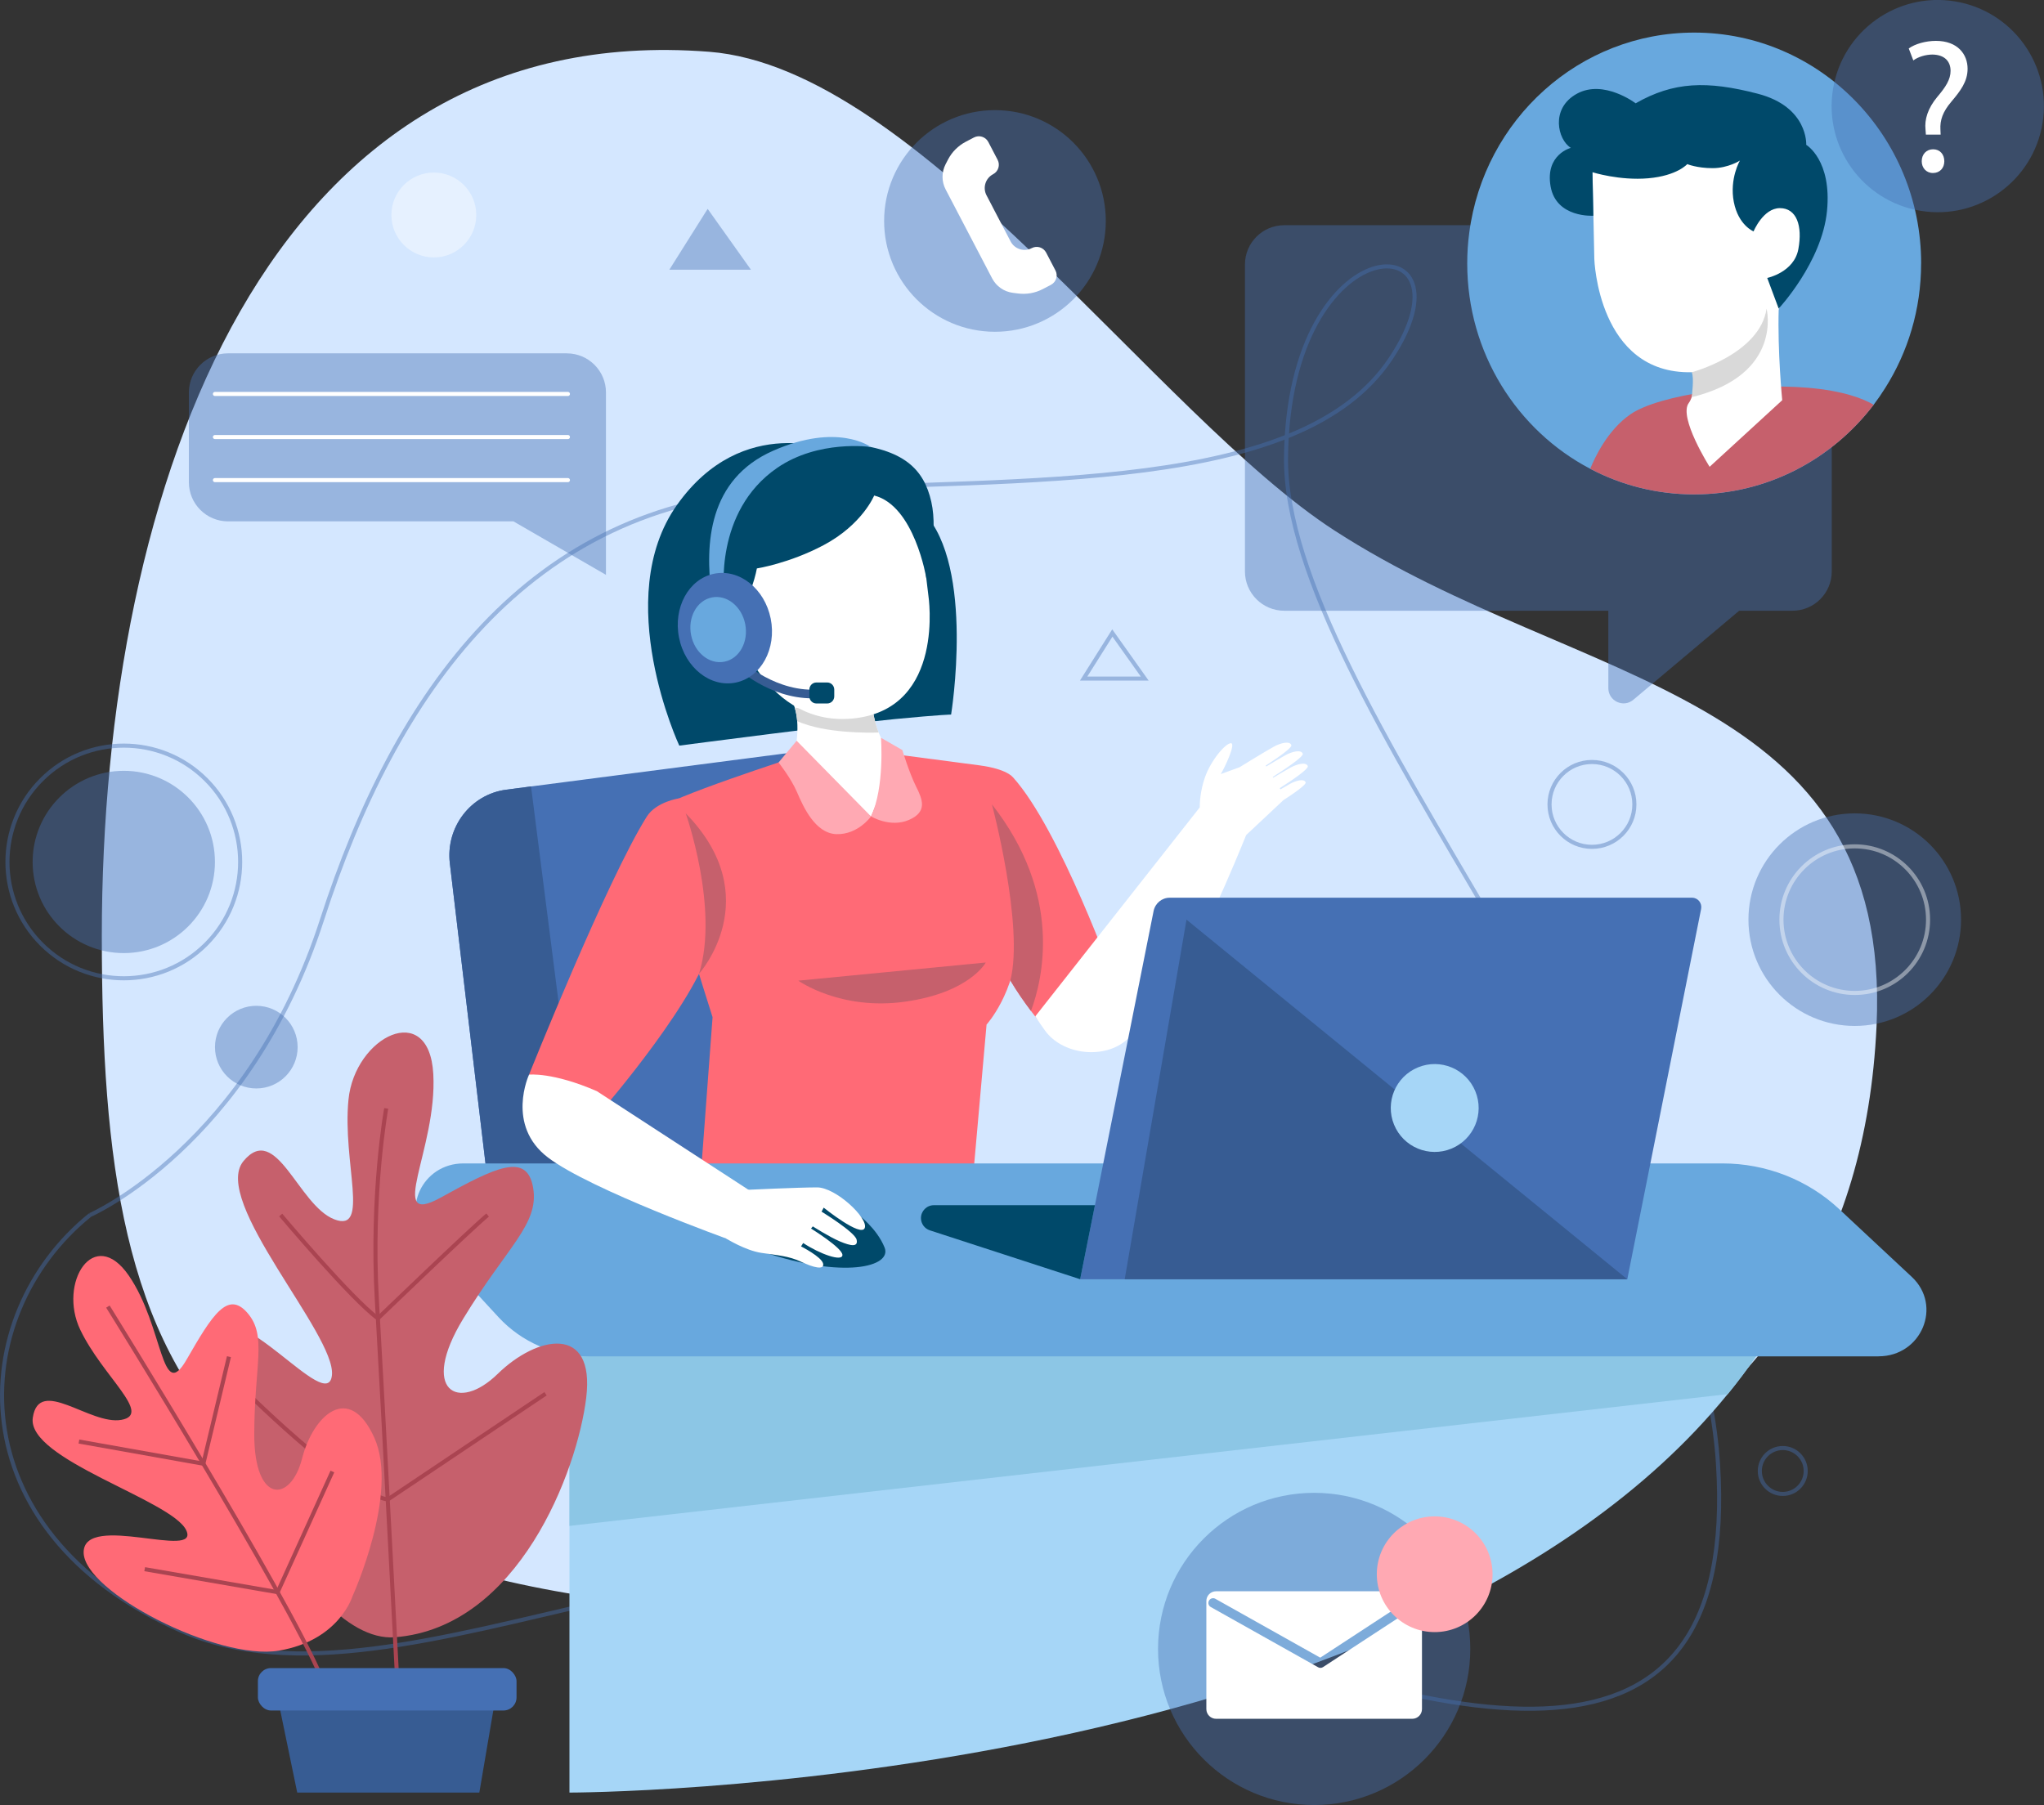 <?xml version="1.0" encoding="UTF-8"?> <svg xmlns="http://www.w3.org/2000/svg" id="OBJECT" viewBox="0 0 500.5 442.05"><rect x="0" y="0" width="500.5" height="442.05" fill="#333333" stroke="none"/><defs><style>.cls-1{stroke-linecap:round;stroke-linejoin:round;}.cls-1,.cls-2{stroke:#fff;}.cls-1,.cls-2,.cls-3,.cls-4{fill:none;}.cls-5{fill:#00496a;}.cls-6{fill:#68a8de;}.cls-7,.cls-8{fill:#fff;}.cls-9{fill:#ffa9b3;}.cls-10{fill:#ff6a76;}.cls-11{fill:#8cc6e5;}.cls-12{fill:#a6d6f7;}.cls-13{fill:#c6606c;}.cls-14{fill:#d4e7ff;}.cls-15{fill:#d9d9d9;}.cls-16{fill:#375c93;}.cls-17,.cls-18{fill:#4570b4;}.cls-2,.cls-3,.cls-4{stroke-miterlimit:10;}.cls-2,.cls-3,.cls-8,.cls-18{opacity:.42;}.cls-3{stroke:#4570b4;}.cls-4{stroke:#aa4451;}</style></defs><g><path class="cls-14" d="M459.5,251.25c-5.12,110.57-103.48,142.05-226,144.41-186.83,3.61-208.57-55.74-208.57-166.44S65.66,4.26,173.65,12.68c51.31,4,109.54,89.04,153.15,117.26,60.22,38.98,136.55,38.25,132.7,121.31Z"></path><path class="cls-3" d="M22.05,297.56s38.91-16.98,56.81-72.34c17.89-55.36,50.33-101.98,111.78-105.12,61.46-3.13,127.93,.72,149.89-32.28,21.96-32.99-24.97-33.75-25.63,24.14-.66,57.89,100.48,164.05,105.77,246.48,5.29,82.44-63,66.07-147.84,32.94-84.85-33.13-173.41,32.44-228.62,7.92-55.21-24.53-52.81-76.99-22.15-101.75Z"></path><circle class="cls-18" cx="30.31" cy="211.09" r="22.32"></circle><circle class="cls-3" cx="30.31" cy="211.09" r="28.49" transform="translate(-140.38 83.26) rotate(-45)"></circle><circle class="cls-18" cx="454.16" cy="225.22" r="26.03"></circle><polygon class="cls-3" points="272.37 155.02 265.34 166.18 280.3 166.18 272.37 155.02"></polygon><polygon class="cls-18" points="173.28 51.15 163.9 66.05 183.88 66.05 173.28 51.15"></polygon><g><circle class="cls-18" cx="243.63" cy="54.11" r="27.14"></circle><path class="cls-7" d="M243.09,50.75l-1.53-2.92c-.98-1.88-.25-4.19,1.62-5.17h0c1.28-.67,1.77-2.25,1.1-3.52l-2.28-4.37c-.67-1.28-2.25-1.77-3.52-1.1l-1.99,1.04c-1.87,.98-3.4,2.51-4.37,4.39l-.58,1.12c-1,1.94-1,4.24,.01,6.17l4.27,8.17,2.85,5.45,4.27,8.17c1.01,1.93,2.9,3.25,5.06,3.53l1.25,.16c2.1,.27,4.23-.1,6.1-1.08l1.99-1.04c1.28-.67,1.77-2.25,1.1-3.52l-2.28-4.37c-.67-1.28-2.25-1.77-3.52-1.1h0c-1.88,.98-4.19,.25-5.17-1.62l-1.53-2.92-2.85-5.45Z"></path></g><path class="cls-3" d="M442.15,360.24c0,3.1-2.52,5.62-5.62,5.62s-5.62-2.52-5.62-5.62,2.52-5.62,5.62-5.62,5.62,2.52,5.62,5.62Z"></path><circle class="cls-8" cx="106.23" cy="52.65" r="10.39"></circle><circle class="cls-3" cx="389.81" cy="197" r="10.39"></circle><circle class="cls-18" cx="62.76" cy="256.44" r="10.12"></circle><circle class="cls-2" cx="454.16" cy="225.22" r="17.95"></circle></g><g><path class="cls-18" d="M438.9,55.15h-124.43c-5.32,0-9.63,4.31-9.63,9.63v75.16c0,5.32,4.31,9.63,9.63,9.63h79.35v18.95c0,3.17,3.71,4.9,6.13,2.85l25.91-21.8h13.04c5.32,0,9.63-4.31,9.63-9.63V64.78c0-5.32-4.31-9.63-9.63-9.63Z"></path><g><path class="cls-6" d="M470.41,64.53c0,11.23-3.23,21.7-8.79,30.49-.88,1.41-1.83,2.79-2.83,4.11-10.17,13.35-26.08,21.95-43.95,21.95-9.17,0-17.83-2.26-25.45-6.27-17.9-9.39-30.12-28.39-30.12-50.28,0-2.56,.16-5.08,.5-7.55,3.62-27.66,26.91-49,55.08-49,30.69,0,55.57,25.32,55.57,56.56Z"></path><path class="cls-13" d="M458.79,99.12c-10.17,13.35-26.08,21.95-43.95,21.95-9.17,0-17.83-2.26-25.45-6.27,1.04-2.6,4.23-9.51,9.89-13.37,7.06-4.84,28.5-7.74,43.38-6.47,8.78,.74,13.63,2.7,16.13,4.16Z"></path><path class="cls-7" d="M389.81,35.84l.58,27.61s.88,28.21,23.84,27.71c22.96-.5,27.81-35.35,27.81-35.35l-3.61-21.14s-26.84-17.91-48.62,1.17Z"></path><path class="cls-7" d="M414.38,84.53s1.71,10.68-.87,14.17c-2.57,3.49,5.11,15.62,5.11,15.62l17.78-16.31s-1.18-11.96-.86-22.43l-21.16,8.94Z"></path><path class="cls-5" d="M389.94,42.18s6.61,2.1,13.67,1.48c7.07-.62,9.54-3.47,9.54-3.47,0,0,2.36,.99,6.2,.99s6.69-1.86,6.69-1.86c0,0-2.6,4.46-1.49,10.16,1.12,5.7,4.83,7.19,4.83,7.19,0,0,2.35-5.7,6.45-5.7s5.58,4.34,4.52,10.04c-1.05,5.7-7.62,7.06-7.62,7.06l2.8,7.5s10.59-11.34,11.83-23.86c1.24-12.52-5.08-16.24-5.08-16.24,0,0,.53-9.3-11.88-12.52-12.41-3.22-20.59-2.97-29.89,2.35,0,0-7.81-5.95-14.38-2.35s-4.71,11.28-1.49,13.26c0,0-6.32,1.61-4.96,9.42,1.36,7.81,10.47,7.2,10.47,7.2l-.22-10.67Z"></path><path class="cls-15" d="M414.23,91.17s16.69-4.42,18.34-15.58c0,0,4.14,16.19-18.34,21.68,0,0,.67-4.81,0-6.1Z"></path></g><g><circle class="cls-18" cx="474.51" cy="25.99" r="25.99" transform="translate(372.32 490.09) rotate(-80.72)"></circle><path class="cls-7" d="M471.58,32.98l-.09-1.21c-.28-2.51,.56-5.25,2.88-8.04,2.09-2.46,3.25-4.28,3.25-6.37,0-2.37-1.49-3.95-4.42-4-1.67,0-3.53,.56-4.7,1.44l-1.12-2.93c1.53-1.12,4.18-1.86,6.65-1.86,5.35,0,7.76,3.3,7.76,6.83,0,3.16-1.77,5.44-4,8.09-2.05,2.42-2.79,4.46-2.65,6.83l.05,1.21h-3.63Zm-1.02,6.51c0-1.72,1.16-2.93,2.79-2.93s2.74,1.21,2.74,2.93c0,1.63-1.07,2.88-2.79,2.88-1.63,0-2.74-1.26-2.74-2.88Z"></path></g></g><g><g><g><path class="cls-12" d="M430.32,331.5c-.08,.26-.19,.48-.31,.66-2.19,3.18-4.51,6.27-6.96,9.26h-.01c-79.4,97.58-283.6,97.58-283.6,97.58v-116.46H430.01s1.12,6.34,.31,8.96Z"></path><path class="cls-11" d="M430.32,331.5c-.08,.26-.19,.48-.31,.66-2.19,3.18-4.51,6.27-6.96,9.26h-.01l-283.6,32.27v-42.19H430.32Z"></path><path class="cls-10" d="M272.82,240.16l-14.06,14.9s-2.88-2.96-6.33-7.5c-1.64-2.17-3.41-4.71-5.04-7.45-2.14-3.59-4.06-7.52-5.16-11.46-3.7-13.25-2.19-41.18-2.19-41.18,0,0,5.99,.65,8.04,2.93,11.53,12.84,24.73,49.77,24.73,49.77Z"></path><path class="cls-17" d="M219.99,288.83H119.34l-9.19-77.39c-1.06-8.86,5.12-16.93,13.82-18.05l6.06-.79,76.91-10,13.06,106.23Z"></path><path class="cls-10" d="M195.41,185.16s-32.75,10.53-34.53,13.24c-1.77,2.71,13.6,50.71,13.6,50.71l-2.96,39.72h66.69l3.36-37.91s7.14-7.83,7.58-20.77c.44-12.94-9.11-42.69-9.11-42.69l-23.27-3.06-21.37,.75Z"></path><path class="cls-5" d="M204.79,110.6s-22.83-9.82-39.04,13.09c-16.21,22.9,.58,58.91,.58,58.91,0,0,41.35-5.4,52.8-6.5s13.76-1.1,13.76-1.1c0,0,5.9-36.17-6.69-49.47-12.59-13.3-21.41-14.92-21.41-14.92Z"></path><path class="cls-7" d="M213.28,199.93l-19.27-13.21s1.58-5.06,1.19-10.11c-.09-1.12-.28-2.24-.6-3.31-.16-.53-.36-1.05-.59-1.56l19.27-.96s.13,1.56,.49,3.57c.29,1.57,.72,3.42,1.37,5.03,.46,1.19,1.04,2.24,1.76,2.97,2.95,3-3.61,17.57-3.61,17.57Z"></path><path class="cls-15" d="M215.13,179.39c-2.48,.08-13.11,.24-19.93-2.78-.09-1.12-.28-2.24-.6-3.31,0,0,12.99,1.58,19.17,1.05,.29,1.57,.72,3.42,1.37,5.03Z"></path><path class="cls-7" d="M224.12,119.3l3.21,26.56s4.21,27.37-17.87,30.03c-22.09,2.66-29.51-22.87-29.51-22.87l-2.61-28.2s23.29-20.84,46.78-5.52Z"></path><path class="cls-5" d="M214.05,121.36s-2.89,7.11-12.39,12.15c-8.42,4.47-16.33,5.7-16.33,5.7,0,0-1.27,7.48-5.53,12.17,0,0-7.38-14-4.37-26.06,3.01-12.05,18.57-17.88,32.23-16.65,13.65,1.23,18.57,6.23,20.38,14.2,1.81,7.97-1.22,18.72-1.22,18.72,0,0-2.9-17.76-12.77-20.24Z"></path><path class="cls-6" d="M177.34,145.52s-2.63-20.2,12.95-30.93c10.15-6.99,22.91-5.13,22.91-5.13,0,0-8.06-6.06-23.92,.94-15.86,7-16.67,22.83-15.06,35.11h3.11Z"></path><path class="cls-16" d="M142.3,288.83h-22.96l-9.19-77.39c-1.06-8.86,5.12-16.93,13.82-18.05l6.06-.79,12.28,96.24Z"></path><path class="cls-16" d="M198.88,171.02c-10.54,0-18.36-7.34-18.71-7.67l1.41-1.54c.08,.08,8.63,8.06,19.32,7l.2,2.1c-.76,.08-1.5,.11-2.23,.11Z"></path><path class="cls-6" d="M459.98,332.17H144.19c-8.45,0-16.49-3.49-22.11-9.58l-17.34-18.81c-6.73-7.3-1.37-18.86,8.74-18.86H421.76c10.65,0,20.89,4,28.56,11.16l17.8,16.62c7.57,7.07,2.4,19.46-8.13,19.46Z"></path><path class="cls-7" d="M315.97,191.91c-.57,.31-1.46,.83-2.43,1.41l-.19-.3c2.89-1.84,7.17-4.71,6.88-5.42-.43-1.05-2.6-.5-4.21,.37-.93,.51-2.62,1.51-4.25,2.49l-.12-.19c2.86-1.81,7.64-4.97,7.34-5.71-.43-1.05-2.6-.5-4.21,.37-1.02,.55-2.95,1.71-4.72,2.78l-.14-.22c2.84-1.83,6.55-4.38,6.28-5.04-.43-1.05-2.6-.5-4.21,.37-2.17,1.18-8.48,5.08-8.48,5.08l-4.59,1.67c.99-1.61,3.78-7.56,2.48-7.56s-4.9,4.15-6.38,8.43c-1.11,3.2-1.25,6.06-1.25,7.29l-40.27,51.17s.95,1.5,2.39,3.49c4.18,5.78,13.9,7.05,19.52,2.66,4.44-3.47,7.94-8.05,11.37-12.73,6.46-8.82,16.1-32.22,18.36-37.82l9.11-8.54c2.5-1.61,5.68-3.81,5.45-4.38-.38-.93-2.3-.44-3.72,.33Z"></path><path class="cls-5" d="M210.04,297.36s4.71,3.47,6.57,8.18c1.86,4.71-10.04,7.74-29.9,1-14.45-4.91,9.95-19.96,23.33-9.18Z"></path><path class="cls-5" d="M202.56,172.28h-2.66c-.95,0-1.72-.78-1.72-1.75v-1.64c0-.97,.77-1.75,1.72-1.75h2.66c.95,0,1.72,.78,1.72,1.75v1.64c0,.97-.77,1.75-1.72,1.75Z"></path><path class="cls-17" d="M188.72,151.51c1.47,7.36-2.36,14.37-8.56,15.65-6.2,1.28-12.42-3.64-13.89-11-1.47-7.36,2.36-14.37,8.56-15.65,6.2-1.28,12.42,3.64,13.89,11Z"></path><path class="cls-6" d="M182.47,152.81c.87,4.34-1.39,8.48-5.05,9.23-3.66,.76-7.32-2.15-8.19-6.49-.87-4.34,1.39-8.48,5.05-9.23,3.66-.76,7.32,2.15,8.19,6.49Z"></path><path class="cls-10" d="M166.28,195.51s-5.63,.84-7.91,4.48c-9.78,15.57-28.83,63.2-28.83,63.2l18.37,8.13s24.15-27.99,26.37-41.3c2.22-13.32-8-34.5-8-34.5Z"></path><path class="cls-7" d="M146.17,267.24l37.71,24.53-5.32,11.81s-33.94-12.19-44.36-20.09c-10.42-7.9-4.66-20.31-4.66-20.31,0,0,5.77-.68,16.64,4.06Z"></path><path class="cls-7" d="M182.77,291.39s12.72-.6,17.3-.6,12.57,7.52,11.68,9.93c-.89,2.41-10.06-4.97-10.06-4.97l-.52,.98s8.13,4.97,8.58,6.85c.44,1.88-1.4,1.58-4.07,.45-2.66-1.13-6.65-3.69-6.65-3.69l-.44,.53s7.69,4.74,7.69,6.47-5.54-.23-9.61-2.93l-.52,.83s5.03,2.56,5.4,4.21c.37,1.66-2.37,.98-5.4-.45-3.03-1.43-5.84-1.58-9.76-2.18-3.92-.6-8.57-3.5-8.57-3.5l4.95-11.92Z"></path><path class="cls-17" d="M416.54,222.6l-18.08,90.69h-133.97l17.98-90.17c.38-1.91,2.03-3.27,3.94-3.27h127.92c1.43,0,2.49,1.33,2.21,2.75Z"></path><path class="cls-5" d="M264.49,313.28l-36.8-11.97c-1.3-.42-2.18-1.63-2.18-3h0c0-1.74,1.41-3.16,3.16-3.16h39.44l-3.62,18.13Z"></path><path class="cls-13" d="M167.91,199.19s8.24,23.3,3.25,39.29c0,0,16.84-18.72-3.25-39.29Z"></path><path class="cls-13" d="M252.44,247.56c-1.64-2.17-3.41-4.71-5.04-7.45,3.4-13.36-4.51-43.12-4.51-43.12,17.34,22.11,12.51,42.64,9.56,50.57Z"></path><polygon class="cls-16" points="290.53 225.22 398.45 313.28 275.4 313.28 290.53 225.22"></polygon><circle class="cls-12" cx="351.3" cy="271.38" r="10.76" transform="translate(-76.84 154.09) rotate(-22.37)"></circle><path class="cls-9" d="M195.07,181.41l18.21,18.53s-3.16,4.47-8.42,4.34c-5.26-.12-8.21-6.81-9.7-10.28-1.49-3.48-4.52-7.27-4.52-7.27l4.43-5.32Z"></path><path class="cls-9" d="M213.28,199.93s4.69,2.85,9.28,.87c4.59-1.98,3.35-5.01,1.74-8.21-1.61-3.19-3.35-8.9-3.35-8.9l-5.23-3.01s.93,12.18-2.44,19.25Z"></path><path class="cls-13" d="M241.36,235.72l-45.88,4.44s10.29,7.38,26.13,5.15c15.84-2.23,19.76-9.58,19.76-9.58Z"></path></g><g><path class="cls-18" d="M138.8,86.53H55.83c-5.29,0-9.58,4.29-9.58,9.58v21.99c0,5.29,4.29,9.58,9.58,9.58H125.72l22.66,13.1v-44.66c0-5.29-4.29-9.58-9.58-9.58Z"></path><line class="cls-1" x1="52.63" y1="96.48" x2="139.06" y2="96.48"></line><line class="cls-1" x1="52.63" y1="107.03" x2="139.06" y2="107.03"></line><line class="cls-1" x1="52.63" y1="117.58" x2="139.06" y2="117.58"></line></g></g><g><g><path class="cls-13" d="M143.55,342.25c2.17-17.95-12-15.25-21.69-5.78-9.69,9.47-19.19,4.18-8.44-13.51,10.75-17.69,18.62-23.13,17.13-32.04s-9.26-5.01-22.7,2.4c-13.44,7.41-.74-11.93-1.75-30.28-1.01-18.35-19.24-9.18-20.77,6.26-1.53,15.45,5.37,32.74-3.48,29.31-8.84-3.43-14.19-23.95-22.23-14.26-8.04,9.69,22.7,42.52,21.66,52.44-1.03,9.91-23.15-20.3-29.5-10.35-6.35,9.95,21.13,76.38,44.93,74.52,30.23-2.36,44.67-40.74,46.84-58.69Z"></path><path class="cls-4" d="M94.57,271.45s-3.8,20.77-2.28,47.12c1.52,26.35,4.96,92.64,4.96,92.64"></path><path class="cls-4" d="M68.73,297.56s17.46,20.73,23.81,25.3c0,0,22.56-21.73,26.86-25.3"></path><path class="cls-4" d="M58.41,339.06s26.26,26.42,36.53,28.17l38.64-25.9"></path><path class="cls-10" d="M86.39,390.74s11.38-25.17,5.25-38.69c-6.13-13.52-14.93-5.59-17.69,5.19-2.76,10.78-11.68,11.12-11.69-5.88,0-17,3.2-24.18-1.64-29.79-4.84-5.62-8.63,.43-14.91,11.36s-5.61-8.06-14.15-20.51c-8.54-12.44-17.41,1.76-11.9,13.25,5.51,11.49,17.73,20.69,10.06,22.05-7.67,1.36-20.17-10.75-21.69-.53-1.51,10.23,34.06,20.16,37.57,27.56,3.5,7.4-24.9-4.37-25.12,5.32s32.84,26.7,47.8,24.17c14.96-2.53,18.1-13.51,18.1-13.51Z"></path><path class="cls-4" d="M26.42,319.98s43.32,69.61,52.44,91.23"></path><polyline class="cls-4" points="19.33 353.03 49.79 358.46 56.06 332.25"></polyline><polyline class="cls-4" points="35.43 384.29 67.98 389.92 81.39 360.37"></polyline></g><g><polygon class="cls-16" points="67.04 411.21 122.1 411.21 117.37 439 72.78 439 67.04 411.21"></polygon><rect class="cls-17" x="63.15" y="408.51" width="63.33" height="10.39" rx="3.21" ry="3.21"></rect></g></g><g><circle class="cls-18" cx="321.79" cy="403.82" r="38.23"></circle><path class="cls-7" d="M345.81,389.7h-48.04c-1.32,0-2.38,1.07-2.38,2.38v26.47c0,1.32,1.07,2.38,2.38,2.38h48.04c1.32,0,2.38-1.07,2.38-2.38v-26.47c0-1.32-1.07-2.38-2.38-2.38Zm.71,3.82l-22.56,14.75c-.19,.13-.41,.19-.63,.19-.19,0-.39-.05-.57-.15l-26.28-14.75c-.56-.31-.76-1.02-.44-1.57,.31-.56,1.02-.76,1.57-.44l25.67,14.41,21.97-14.37c.53-.35,1.25-.2,1.6,.34,.35,.53,.2,1.25-.34,1.6Z"></path><circle class="cls-9" cx="351.3" cy="385.53" r="14.17"></circle></g></g></svg> 